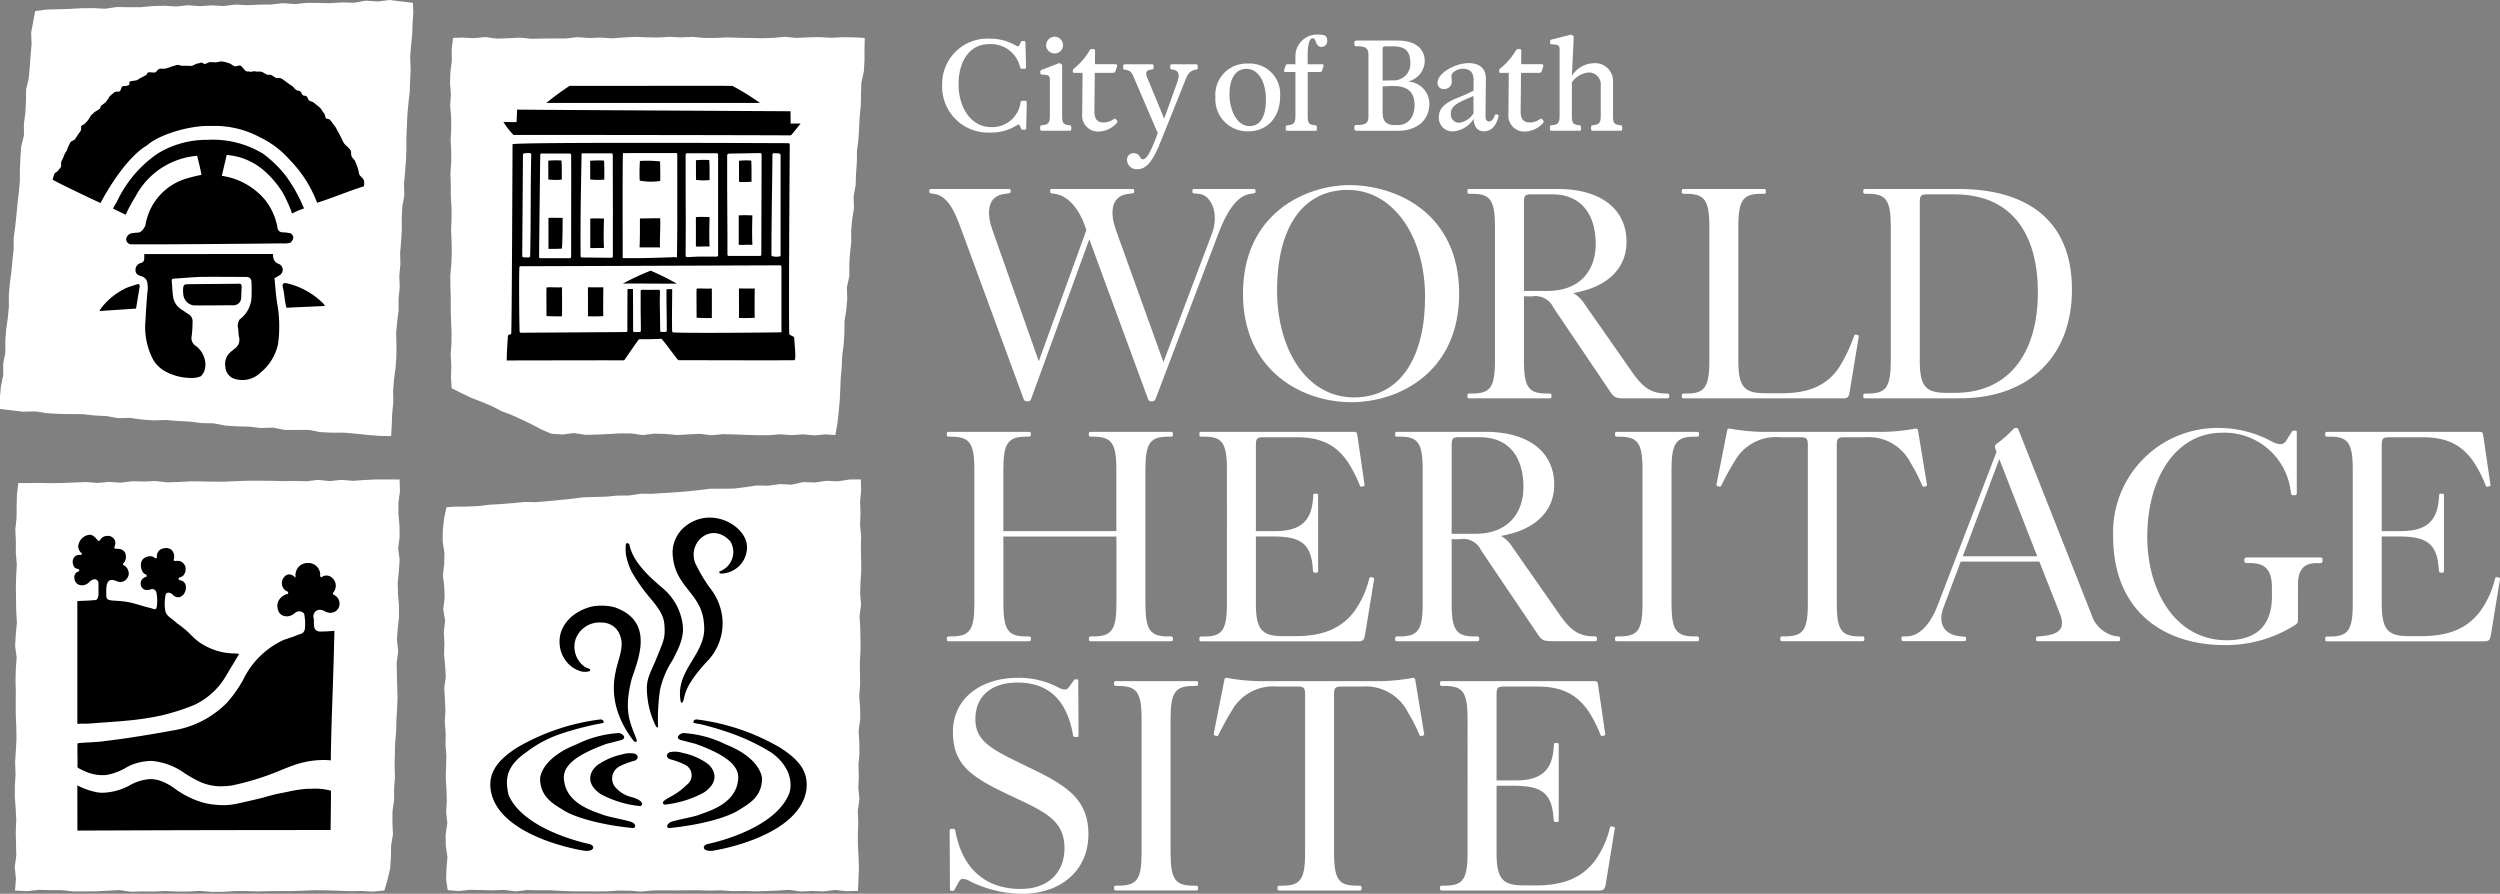 <svg xmlns="http://www.w3.org/2000/svg" xmlns:xlink="http://www.w3.org/1999/xlink" width="276.918" height="99" viewBox="0 0 276.918 99">
    <rect x="0" y="0" width="276.918" height="99" fill="#808080" stroke="none"/>
    <defs>
        <clipPath id="clip-path">
            <rect id="Rectangle_224" data-name="Rectangle 224" width="276.918" height="99" fill="none"/>
        </clipPath>
    </defs>
    <g id="Group_866" data-name="Group 866" transform="translate(0 -0.001)">
        <path id="Path_375" data-name="Path 375" d="M85.854,44.172l-1.279.2-1.3-.052L82,44.509l-1.3-.047-1.272.283-1.3-.065-1.281.18-1.3-.026-1.278.191L73,45.182l-1.291.012H70.413l-1.282.16-1.283.137-1.285.1-1.288.082-1.287.084-1.293-.01-1.279.2-1.291.011-1.284.119-1.291.032-1.289.046-1.281.166-1.284.126-1.283.124-1.285.113-1.294-.022-1.284.129-1.285.1-1.287.076-1.282.149-1.289.057-1.291.012-.925.061-.266,1.325-.133,1.251-.01,1.248.195,1.246-.028,1.247-.143,1.248.152,1.247L41,57.3l-.159,1.249L41.05,59.8l-.141,1.248.064,1.246-.043,1.248.121,1.246.072,1.247-.17,1.248.072,1.246.06,1.248-.073,1.248.1,1.246-.023,1.247.1,1.247-.034,1.248-.037,1.247.085,1.246.034,1.246L41.162,81l.132,1.246-.186,1.248.014,1.248.19,1.245L41.2,87.233,41.16,88.48l.174,1.177,1.194.1,1.265-.133,1.264.023,1.265.036,1.264-.055,1.264.17,1.264-.15,1.265.028h1.264l1.264.064,1.264.05,1.264,0L57.7,89.8l1.264-.008,1.264-.084,1.264.011,1.264.1,1.265-.124,1.264-.016,1.264.012,1.264-.012,1.264-.006,1.264.034,1.264-.026,1.264.091,1.264-.024,1.264.044,1.264-.034,1.264-.058,1.264-.072,1.264.18,1.264-.055,1.264.046,1.263-.158,1.264.133,1.279-.032.05-1.282.05-1.267-.043-1.269-.071-1.267,0-1.267.04-1.267-.054-1.269.186-1.266-.125-1.266.058-1.267-.043-1.267.111-1.265-.018-1.267-.075-1.269.184-1.265-.018-1.267-.1-1.269.1-1.266L87,65.651l-.012-1.266.073-1.269-.008-1.266-.02-1.267-.081-1.266.168-1.266-.1-1.267.046-1.266.078-1.267-.017-1.266L87.1,51.716l.03-1.267-.121-1.267.052-1.266-.047-1.267.117-1.266L87.1,44.164Z" transform="translate(8.255 8.94)" fill="#fff"/>
        <path id="Path_376" data-name="Path 376" d="M40.1,44.23l-1.285.093-1.287-.109-1.285.137-1.288-.136-1.284.156-1.287-.038-1.287.019-1.287-.032-1.285-.008H27.243l-1.285.042-1.287.059-1.285.006L22.1,44.391l-1.287-.014-1.285.072-1.285.042-1.287-.144-1.285.051-1.287-.031L13.1,44.53l-1.288-.088-1.283.114-1.287-.1-1.285.052-1.285.052-1.285.023L4.1,44.557l-1.285.014-1.056-.008L1.6,45.849l-.03,1.293L1.56,48.433l-.139,1.289.065,1.289L1.478,52.3l.111,1.289L1.517,54.88l-.034,1.289.023,1.291.018,1.289L1.6,60.038l-.125,1.289L1.4,62.616l.171,1.29L1.475,65.2l-.028,1.288.032,1.29-.014,1.289.014,1.289.053,1.29.022,1.289-.075,1.29L1.4,75.511,1.45,76.8l-.075,1.289-.008,1.289.1,1.289.061,1.29-.058,1.29L1.5,84.536l.032,1.289-.174,1.288.133,1.29-.1,1.306,1.326.065L4,89.628l1.277.03,1.277,0,1.277.144H9.1l1.277-.011,1.278-.07,1.277-.069,1.277.183,1.277-.034,1.277.012,1.278-.054,1.276.053,1.278,0,1.277-.069,1.277.108,1.277,0,1.277-.088,1.277,0,1.277.04,1.277-.03,1.276-.013H32.09l1.277-.043,1.277-.051,1.276.019,1.277.04,1.277.049,1.277-.018,1.278.066,1.276-.123.349-1.188.289-1.241.085-1.266.019-1.27.206-1.258-.058-1.272.007-1.267.177-1.261V78.413l.095-1.265-.043-1.27.032-1.266.03-1.267.112-1.266.034-1.266.071-1.266.051-1.269-.041-1.269-.034-1.269-.022-1.267.17-1.265-.141-1.269.085-1.266.147-1.266-.006-1.267-.113-1.27L43.777,55.6l.13-1.266.084-1.266L43.83,51.8l.162-1.266-.017-1.267L43.858,48V46.734l.172-1.266-.041-1.3-1.314,0-1.285,0Z" transform="translate(0.274 8.939)" fill="#fff"/>
        <path id="Path_377" data-name="Path 377" d="M41.792,3.511l1.041-.03,1.275.061,1.273-.121,1.275.173,1.275-.042,1.275-.07,1.275.129,1.275-.025,1.275-.014,1.273,0,1.275-.143,1.276.1,1.273-.052L59.4,3.56l1.275-.095L61.949,3.4l1.275.047L64.5,3.47l1.275-.076,1.275.061L68.322,3.4l1.275.12,1.276,0,1.273-.061L73.42,3.5l1.275.02,1.275.028,1.276-.035,1.275-.121,1.275.126,1.275-.065,1.275-.028,1.275.075,1.276-.06,1.275.011,1.219.07-.024,1.2,0,1.264-.076,1.259L87.017,8.49l-.038,1.263-.022,1.263-.13,1.255-.061,1.26-.077,1.259-.158,1.253-.013,1.264-.091,1.258-.043,1.261-.227,1.249.047,1.267-.2,1.251-.119,1.257.017,1.266-.143,1.254-.078,1.259.006,1.265-.269,1.246.035,1.267-.107,1.257-.2,1.251-.006,1.265-.079,1.259L84.9,38.69l-.055,1.26-.113,1.258-.049,1.261-.064,1.26-.115,1.257-.142,1.255-.224,1.272-1.049-.084-1.269.112-1.267-.115-1.269.089-1.267-.094-1.269.1-1.269,0-1.267-.04-1.269-.047-1.267-.028-1.27.124-1.267-.168-1.267.07-1.269.072-1.267-.123L64.07,47.35l-1.269.156-1.267-.184-1.269,0L59,47.392l-1.269.059-1.269.031-1.267-.2-1.27.159-1.266-.083-1.115-.482-1.076-.572-1.1-.524-1.106-.506-1.14-.434-1.079-.566-1.129-.459-1.134-.444-1.1-.529-1.049-.529-.07-1.211.036-1.252L41.53,38.6l.085-1.253.011-1.253-.057-1.253-.031-1.252,0-1.253-.034-1.253-.018-1.253.114-1.253.053-1.253-.023-1.252-.059-1.253.054-1.253V22.314l-.081-1.253,0-1.253L41.5,18.555l.089-1.253V16.049L41.524,14.8l.064-1.253-.008-1.252-.108-1.253.081-1.254-.095-1.252.038-1.254.161-1.253-.019-1.253Z" transform="translate(8.392 0.686)" fill="#fff"/>
        <path id="Path_378" data-name="Path 378" d="M41.851.168,40.534.075,39.225.307,37.908.268,36.6.355,35.281.329,33.965.315,32.655.456,31.337.35,30.026.5,28.711.515,27.4.576,26.081.507,24.771.669,23.454.594,22.142.683l-1.318-.1L19.512.724,18.2.636,16.881.673,15.57.8,14.255.8,12.94.778,11.63.969,10.314.9,9,.914,7.687.988l-1.313.04-1.314.041L3.9,1.228,3.686,2.36,3.449,3.616,3.5,4.893,3.387,6.158,3.3,7.423,3.179,8.685,2.887,9.934,2.88,11.207l-.072,1.266-.161,1.26L2.653,15l-.31,1.249L2.262,17.52,2.2,18.788l0,1.271-.117,1.265-.147,1.261-.119,1.261-.135,1.263-.167,1.259,0,1.272L1.371,28.9l-.114,1.263-.172,1.259L.976,32.688l.011,1.273L.865,35.224.686,36.481l-.1,1.265L.6,39.019.353,40.271l.011,1.273L.1,42.8,0,43.939V45.3l1.263.152,1.312.152L3.9,45.57l1.308.2,1.318.077,1.32.018,1.321.012,1.312.147,1.318.064,1.3.231,1.325-.031,1.308.189,1.317.088,1.325-.043,1.315.107,1.318.07,1.311.164,1.32.026,1.3.249,1.317.091,1.32.025,1.309.156,1.327-.044,1.3.253,1.324.007,1.321-.014,1.3.251,1.318.066H38.11l1.314.111,1.312.142,1.314.1,1.276.025.066-1.225.049-1.275.126-1.267-.024-1.276.108-1.27.167-1.266.085-1.27.01-1.275L43.879,36.9l.114-1.269.159-1.267,0-1.273.123-1.269-.044-1.277.119-1.27L44.323,28l.107-1.27.079-1.27L44.5,24.189l.058-1.271.228-1.264-.034-1.277.112-1.269.1-1.27.048-1.271V15.292l.055-1.272.054-1.271.114-1.267.143-1.269.053-1.272.055-1.271-.055-1.277.094-1.27.131-1.269L45.7,2.584l.081-1.271-.043-1L44.483.167,43.163,0Z" transform="translate(0 0)" fill="#fff"/>
        <g id="Group_865" data-name="Group 865" transform="translate(0 0.001)">
            <g id="Group_864" data-name="Group 864" clip-path="url(#clip-path)">
                <path id="Path_379" data-name="Path 379" d="M67.151,53.644a2.275,2.275,0,0,0,1.2-3.333c-2.022-2.244-4.793.059-3.881,2.419a17.868,17.868,0,0,0,1.611,2.725,6.36,6.36,0,0,1,1.4,3.458,6.053,6.053,0,0,1-1.731,4.732c-2.344,2.532-2.406,3.6-2.564,4.193-.1.37-.237.458-.326.221C62.18,64.5,65.8,62.8,65.44,59.511c-.195-3.614-3.483-4.1-3.481-8.133a3.8,3.8,0,0,1,1.265-2.613c2.857-2.454,6.794-.277,6.972,2.02a2.908,2.908,0,0,1-1.866,2.9,2.8,2.8,0,0,1-1.023.2c-.132-.046-.2-.022-.155-.244" transform="translate(12.542 9.651)"/>
                <path id="Path_380" data-name="Path 380" d="M51.546,59.912c-.065-2.134,1.706-3.572,3.587-4.022a5.953,5.953,0,0,1,2.47.072c4.705,1.6,2.473,6.14,1.9,8.079-.9,3.611-.046,4.867.565,6.556.03.084.071.194-.036.284a.321.321,0,0,1-.275-.107,10.567,10.567,0,0,1-1.831-3.427,8.211,8.211,0,0,1-.15-4.3c.215-1.154.943-2.666.518-3.8a2.114,2.114,0,0,0-2.067-1.578,2.81,2.81,0,0,0-2.935,1.946A2.729,2.729,0,0,0,54.383,62.6c.26.152.689.164.51.44a1.72,1.72,0,0,1-1.222-.053,3.156,3.156,0,0,1-1.3-.921,3.426,3.426,0,0,1-.821-2.151" transform="translate(10.434 11.292)"/>
                <path id="Path_381" data-name="Path 381" d="M73.466,69.392c2.469,1.564,3.1,2.891,2.934,4.622-.682,4.978-9.189,6.649-10.528,6.823-.421,0-.777-.066-.836-.347-.013-.063-.029-.274.393-.408,1.325-.281,7.355-1.8,8.969-5.4.447-.861.519-3.091-1.982-4.8a23.713,23.713,0,0,0-4.432-2.1,33.731,33.731,0,0,0-3.378-.993,5.466,5.466,0,0,1-.725-.147s-.082-.382.392-.364a24.233,24.233,0,0,1,9.192,3.111" transform="translate(12.93 13.416)"/>
                <path id="Path_382" data-name="Path 382" d="M57.764,50.036c.136,0,.279.075.286.155.412,2.084,2.519,3.835,3.889,5a6.347,6.347,0,0,1,2.008,3.814c.2,1.34-.341,2.517-1.111,3.985a9.9,9.9,0,0,0-1.4,3.334,23.142,23.142,0,0,0-.212,4.088c-.1.089-.178,0-.263-.148a9.7,9.7,0,0,1-.973-4.011c-.023-1.07.226-1.529.91-3.085.962-2.37,1.156-2.578,1.022-4.177-.1-1.232-1.058-2.243-1.83-3.189a18.947,18.947,0,0,1-1.742-2.517,6.9,6.9,0,0,1-.659-1.873,4.534,4.534,0,0,1-.018-1.307l.1-.07" transform="translate(11.665 10.128)"/>
                <path id="Path_383" data-name="Path 383" d="M71.965,72.561c0,2.133-1.646,2.9-2.5,3.461-1.41.923-4.51,1.7-7.578,2.009-.085.016-.34.049-.429-.093,0-.31.2-.533.756-.666,1.3-.333,2.173-.458,2.867-.718,1.051-.394,3.867-1.193,4.214-3.669.275-1.436-.747-2.746-4.717-4.171-.969-.24-1.58-.406-1.638-.426-.644-.219-.057-.756.337-.758a12.28,12.28,0,0,1,4.646,1.245c4.017,1.58,4.045,3.784,4.046,3.785" transform="translate(12.439 13.669)"/>
                <path id="Path_384" data-name="Path 384" d="M49.755,72.561c0,2.133,1.646,2.9,2.5,3.461,1.41.923,4.51,1.7,7.578,2.009.085.016.34.049.429-.093.1-.34-.2-.533-.756-.666-1.3-.333-2.173-.458-2.867-.718-1.051-.394-3.867-1.193-4.214-3.669-.275-1.436.747-2.746,4.717-4.171.7-.159,1.58-.406,1.638-.426.644-.219.057-.756-.337-.758A12.28,12.28,0,0,0,53.8,68.776c-4.017,1.58-4.045,3.784-4.046,3.785" transform="translate(10.071 13.669)"/>
                <path id="Path_385" data-name="Path 385" d="M48.138,69.392C45.669,70.956,45,72.4,45.2,74.014c.682,4.978,9.189,6.649,10.528,6.823.421,0,.777-.066.836-.347.013-.063.029-.274-.393-.408-1.325-.281-7.355-1.8-8.969-5.4-.337-1.484-.519-3.091,1.982-4.8a13.152,13.152,0,0,1,4.051-2.1c1.82-.6,3.714-.982,3.759-.993a5.508,5.508,0,0,0,.725-.147s.082-.382-.392-.364a24.239,24.239,0,0,0-9.192,3.111" transform="translate(9.143 13.416)"/>
                <path id="Path_386" data-name="Path 386" d="M59.946,75.245c.439-.267.007-.694-.865-.964a3.513,3.513,0,0,1-1.842-1.028,1.511,1.511,0,0,1,.368-2.4,8.263,8.263,0,0,1,1.593-.61c.361-.059.687-.535.121-.8a2.723,2.723,0,0,0-1.4.076,7.4,7.4,0,0,0-2.414.967c-1.181.666-1.839,2.214.067,3.455a11.564,11.564,0,0,0,4.376,1.307" transform="translate(11.005 14.043)"/>
                <path id="Path_387" data-name="Path 387" d="M61.232,75.112c-.44-.265.055-.535.86-.969a7.76,7.76,0,0,0,1.63-1.236,1.3,1.3,0,0,0-.178-2.2,8.191,8.191,0,0,0-1.6-.6c-.362-.058-.69-.531-.127-.8a2.728,2.728,0,0,1,1.4.067,7.377,7.377,0,0,1,2.42.951c1.186.659,1.853,2.2-.046,3.455a11.559,11.559,0,0,1-4.367,1.335" transform="translate(12.361 14.015)"/>
                <path id="Path_388" data-name="Path 388" d="M59.613,37.249c-3.8-.01-11.684.017-12.933.013,0,0,0-.981.12-2.471.013-.166-.072-.409.373-.433.075,0,.148-20.909.152-21.041,0-.251,28.229-.131,30.553-.12a.152.152,0,0,1,.152.153c-.012,2.042-.139,19.829-.048,21.006.007.1.523.248.531.358.041.582.251,2.511.035,2.519-.943.035-11.068,0-12.8,0a.144.144,0,0,1-.111-.049c-.279-.308-1.468-1.967-1.772-2.275a.146.146,0,0,0-.117-.044c-.833.046-1.79.053-2.335.046a.149.149,0,0,0-.118.053c-.263.316-1.318,1.877-1.554,2.218a.151.151,0,0,1-.124.065m17.342-10.52c-2.246.006-26.642.1-28.731.1a.151.151,0,0,0-.148.147c-.053,1.32-.017,6.113.028,7.075a.151.151,0,0,0,.149.144c1.3-.006,9.82-.065,11.639-.075a.149.149,0,0,0,.148-.152c0-1.3,0-3.754.014-4.469,0-.076,0-.076.006-.15,0,0,.487,0,.6,0,.008,1,.014,3.865.014,4.62a.15.15,0,0,0,.148.152l.562,0a.151.151,0,0,0,.149-.153c0-.928-.023-1.947-.023-2.434,0-.99,0-1.727,0-1.944a.151.151,0,0,1,.154-.152c.807.02,1.326,0,1.835,0a.15.15,0,0,1,.15.154c0,.095,0,.492-.011.709-.025.884.024,1.6.035,3.655a.15.15,0,0,0,.155.153,2,2,0,0,1,.321,0,.149.149,0,0,0,.057,0l.076-.013a.152.152,0,0,0,.125-.15c0-1.409-.047-3.183-.031-4.563a1.286,1.286,0,0,1,.177-.016h.464a.678.678,0,0,0-.014.149c.007.658-.046,2.883-.007,4.5a.14.14,0,0,0,.119.144c1.593.1,10.7.018,11.992-.014.082,0,0,0,0-.083V26.882a.15.15,0,0,0-.149-.153m-17.435-.8c0,.084-.085,0,0,0,.9,0,1.509.007,2.377-.007,1.14-.02,2.28-.063,3.42-.1h.025c.328.043.186.042.186.042.011-.54.052-3.688.036-5.305.006-.75,0-4.813,0-6.122a.152.152,0,0,0-.171-.152.816.816,0,0,1-.12.008c-1.9,0-5.044,0-5.715.006-.081.078-.031,10.228-.042,11.625m15.357-.382c0-1.64.035-9.762.03-11.09a.153.153,0,0,0-.153-.152c-.34,0-.3,0-.553,0-.921.023-1.842.037-2.763.048-.194,0-.346.006-.345.268.006,1.071,0,2.143,0,3.213.007,1.8.022,3.6.03,5.406,0,.766,0,1.531,0,2.3a.153.153,0,0,0,.153.153h3.449a.152.152,0,0,0,.153-.15m-20.018.168a.154.154,0,0,0,.154.153c1.136,0,1.98.03,3.051.028h.219a.149.149,0,0,0,.152-.152c-.007-1.531,0-3.369,0-4.878,0-1.493-.008-2.987-.011-4.48,0-.628,0-1.254,0-1.9a.155.155,0,0,0-.154-.154c-1.183,0-2,0-3.182,0-.084,0-.121.011-.123.095-.066,3.991-.139,6.675-.107,11.286m15.233-.111V14.465a.154.154,0,0,0-.154-.153c-1.085,0-2.131,0-3.176,0h-.117a.152.152,0,0,0-.153.152c0,2.238,0,4.633.013,6.737.01,1.406-.008,2.46-.014,4.462a.156.156,0,0,0,.152.155,1.062,1.062,0,0,0,.165,0c.34-.029.9-.054,1.24-.058.624,0,1.249,0,1.89,0a.153.153,0,0,0,.154-.153m-19.7-11.122c-.029,1.261-.119,10.025-.132,11.3a.15.15,0,0,0,.152.153c.916,0,2.677,0,3.247,0a.152.152,0,0,0,.153-.153c-.007-1.354.022-10.031,0-11.292a.151.151,0,0,0-.152-.15H50.545a.152.152,0,0,0-.153.148m-1.21-.2a2.55,2.55,0,0,0-.645.054.382.382,0,0,0-.058.168c-.01,1.242-.073,9.913-.082,11.181,0,.084.088.152.2.153.155,0,.307,0,.467.01a.186.186,0,0,0,.21-.149c.094-3.74.029-7.52.123-11.262,0-.089-.1-.16-.213-.155m27.565.025c-.707,0-.225,0-.41-.018a.192.192,0,0,0-.225.152c0,1.105-.113,7.549-.113,11.136,0,.077.081.143.189.152a1.756,1.756,0,0,0,.825-.029V14.5c0-.084-.148-.186-.266-.186" transform="translate(9.449 2.663)"/>
                <path id="Path_389" data-name="Path 389" d="M46.372,11.467c.707,0,1.01.034,1.459.006.019-.358.059-1.376.059-1.376.895.026,27.861.165,30.3.185a3.871,3.871,0,0,0-.006.608c.007.238,0,.476,0,.748h1.111c-.833,1.04-1.042,1.327-1.143,1.317-.286-.029-29.79-.065-30.656-.047a8.64,8.64,0,0,1-1.121-1.442" transform="translate(9.387 2.043)"/>
                <path id="Path_390" data-name="Path 390" d="M73.983,9.8H50.334A29.252,29.252,0,0,1,52.9,7.911c5.4,0,16.013-.01,18.029,0A26.355,26.355,0,0,1,73.983,9.8" transform="translate(10.189 1.6)"/>
                <path id="Path_391" data-name="Path 391" d="M55.863,26.461c0,.215-.028,2.457,0,3.2a16.654,16.654,0,0,1-1.7.016c.012-.683-.008-2.531,0-3.214,0,0,1.336.022,1.7,0" transform="translate(10.964 5.356)"/>
                <path id="Path_392" data-name="Path 392" d="M50.35,26.478c.511-.048,1.162.038,1.713-.013.018.4,0,3.215,0,3.215-.316.032-1.717-.025-1.717-.025,0-1.2-.031-2.919,0-3.177" transform="translate(10.189 5.356)"/>
                <path id="Path_393" data-name="Path 393" d="M63.354,26.372c-.126.026-5.556-.04-5.984,0a28.767,28.767,0,0,1,3.089-1.438,29.37,29.37,0,0,1,2.9,1.439" transform="translate(11.613 5.046)"/>
                <path id="Path_394" data-name="Path 394" d="M58.955,20.13c.966-.024,2.243-.024,2.243-.024.061.572-.076,2.787-.011,3.226h-2.27c.052-.875.038-2.311.038-3.2" transform="translate(11.926 4.069)"/>
                <path id="Path_395" data-name="Path 395" d="M61.2,17.043a6.619,6.619,0,0,1-2.268-.037,18.908,18.908,0,0,1,.026-2.173,12.276,12.276,0,0,1,2.241.054c-.019.176.035,1.639,0,2.156" transform="translate(11.926 2.999)"/>
                <path id="Path_396" data-name="Path 396" d="M69.465,17.144c-.452.014-1.383.084-1.383-.02,0-.623-.012-2.3,0-2.305a7.75,7.75,0,0,1,1.344-.022c.053.285.037,2.243.036,2.347" transform="translate(13.78 2.99)"/>
                <path id="Path_397" data-name="Path 397" d="M54.377,20.138c.476-.044,1.513,0,1.513,0-.069,2.149,0,3.265,0,3.265-.432-.043-1.092.035-1.513,0Z" transform="translate(11.007 4.071)"/>
                <path id="Path_398" data-name="Path 398" d="M50.524,23.5V20.075c.422-.035,1.139.011,1.572,0,0,0,0,3.4-.108,3.408-.433.035-.978.023-1.463.023" transform="translate(10.227 4.06)"/>
                <path id="Path_399" data-name="Path 399" d="M64.106,20c.477-.044,1.514,0,1.514,0-.07,2.149,0,3.266,0,3.266-.432-.044-1.093.034-1.514-.006Z" transform="translate(12.976 4.043)"/>
                <path id="Path_400" data-name="Path 400" d="M68.051,19.845c.476-.044,1.513,0,1.513,0-.069,2.149,0,3.266,0,3.266-.432-.044-1.092.034-1.513-.006Z" transform="translate(13.775 4.012)"/>
                <path id="Path_401" data-name="Path 401" d="M65.616,16.962a5.9,5.9,0,0,1-1.5-.019c0-.588-.013-2.174,0-2.176a9.748,9.748,0,0,1,1.462-.02c.058.269.042,2.117.04,2.216" transform="translate(12.977 2.98)"/>
                <path id="Path_402" data-name="Path 402" d="M55.933,16.9a6.776,6.776,0,0,1-1.56-.018c0-.558-.014-2.062,0-2.065a11.013,11.013,0,0,1,1.517-.019c.06.255.042,2.008.041,2.1" transform="translate(11.005 2.99)"/>
                <path id="Path_403" data-name="Path 403" d="M52,16.906a6.1,6.1,0,0,1-1.487-.018c0-.563-.013-2.078,0-2.081a10.008,10.008,0,0,1,1.447-.019c.058.257.042,2.025.04,2.119" transform="translate(10.224 2.989)"/>
                <path id="Path_404" data-name="Path 404" d="M69.819,26.573c0,.219-.028,2.5,0,3.25a17.2,17.2,0,0,1-1.744.016c.012-.694-.008-2.572,0-3.266,0,0,1.372.023,1.744,0" transform="translate(13.779 5.378)"/>
                <path id="Path_405" data-name="Path 405" d="M64.178,26.59c.5-.049,1.14.04,1.682-.013.018.409,0,3.267,0,3.267-.31.034-1.686-.025-1.686-.025,0-1.217-.031-2.968,0-3.228" transform="translate(12.988 5.379)"/>
                <path id="Path_406" data-name="Path 406" d="M39.33,19.489c-1.909.606-3.322,1.235-5.186,1.826A13.623,13.623,0,0,0,31.1,16.549a10.225,10.225,0,0,0-3.247-2.466,10.551,10.551,0,0,0-5.424-1.273c-2.319-.106-5.794.945-7.109,2.137-2.672,1.561-5.086,6.244-5.17,6.4-1.449-.676-5.333-2.523-5.309-2.615.07-.176.138-.452.206-.617.057-.139.385-.269.44-.4.061-.148.2-.2.261-.341.111-.26-.026-.412.076-.642.055-.124.156-.334.209-.45s.117-.3.171-.418.153-.21.206-.319.075-.255.133-.37c.049-.094.071-.154.119-.243.063-.119.106-.218.167-.328s.441-.225.509-.339c.081-.137.114-.182.2-.311.132-.213.289-.423.428-.629.07-.111,0-.408.075-.518s.341-.177.426-.3c.106-.152.168-.162.279-.31s.277-.449.387-.588c.176-.224.077-.041.265-.254.12-.136.551-.331.675-.462.1-.111.047-.2.155-.313.085-.087.379-.3.467-.381s.184-.266.279-.351c.077-.07.089-.219.167-.286a5.852,5.852,0,0,1,.572-.5c.137-.1.447-.03.554-.083s.2-.393.2-.393c.087-.327.528-.119.8-.3.2-.135-.047-.271.156-.394.148-.091.643-.088.794-.173s.3-.195.442-.268.373-.194.507-.257c.214-.1.051-.221.279-.311.159-.063.583.048.752-.008.2-.07.265-.331.485-.392.172-.047.577.018.752-.049.207-.081.345-.1.5-.166s.093-.065.251-.09c.185-.029.263-.1.461-.124.285-.036.366.114.678.088.21-.018.679.022.9.008.2-.013.493-.253.7-.261.179-.008.226-.094.412-.1.129,0,.226.153.368.147.167-.006.438-.206.584-.2.262.011.314.006.569.025.189.014.515-.115.7-.1.158.016.256.046.411.065.136.017.273.108.406.127.185.026.458.3.637.334.314.054.338-.124.637-.057.159.035.5.583.652.622.2.049.222-.008.411.044s.38-.1.576-.036c.166.053.537-.008.7.048.271.094.32.191.574.292s.3-.03.533.087c.246.125.347.226.491.292.216.1.331-.12.759.171.137.093.111.078.368.271.153.114.441.325.6.421.271.161.253.29.517.473.161.112.295.052.451.168s.12.284.284.414c.147.117.271.01.41.126.1.085.186.37.284.455.147.127.4.127.531.251s.524.418.653.54c.173.164.343.517.488.663.1.1.119.477.213.562,0,0,.344.032.438.142.132.143.382.516.529.7.17.22.182.344.364.619.142.216.461.951.606,1.2.161.274.612.562.773.869.12.231,0,.412.117.659.136.286.278.273.406.578.106.251.183.48.281.743.087.23.078.421.159.659.069.2.47.474.516.685a1.786,1.786,0,0,1,0,.64" transform="translate(0.981 1.145)"/>
                <path id="Path_407" data-name="Path 407" d="M11.812,21.172c-.473-.2-.908-.449-1.4-.658.1-.248.335-.594.452-.821a13.2,13.2,0,0,1,4.522-5.307,10.413,10.413,0,0,1,5.512-1.5,10.691,10.691,0,0,1,6.156,1.551,13.132,13.132,0,0,1,2.424,2.342,16.726,16.726,0,0,1,1.89,3.247,3.047,3.047,0,0,0,.206.452,10.78,10.78,0,0,0-1.355.576,1.952,1.952,0,0,0-.1-.372,18.81,18.81,0,0,0-.843-1.834,10.659,10.659,0,0,0-2.3-2.691A7.114,7.114,0,0,0,23,14.562c-.176.777-.347,1.483-.534,2.31a7.718,7.718,0,0,1,4.744,2.614,6.842,6.842,0,0,1,1.416,3.121.56.56,0,0,0,.476.518,4.45,4.45,0,0,1,.748.071.547.547,0,0,1,.535.536.844.844,0,0,1-.344.547,2.658,2.658,0,0,1-.939.075c-2.84.04-15.38.144-16.735.1a.579.579,0,0,1-.5-.547.768.768,0,0,1,.6-.671,5.91,5.91,0,0,1,.755-.078c.311-.019.731-.551.789-.873a6.453,6.453,0,0,1,4.816-5.19,13.638,13.638,0,0,1,1.371-.325c-.016-.346-.47-2.114-.47-2.114a8.476,8.476,0,0,0-6.8,4.456,19.9,19.9,0,0,0-1.11,2.055" transform="translate(2.108 2.604)"/>
                <path id="Path_408" data-name="Path 408" d="M27.7,23.4c.007.055.018.123.023.19a.929.929,0,0,0,.629.907.7.7,0,0,1,.072,1.265,5.331,5.331,0,0,1-.543.309c.093.907.139,1.847.293,2.769a14.549,14.549,0,0,1,.1,4.532,5.648,5.648,0,0,1-1.913,3.143,2.9,2.9,0,0,1-2.8.744,1.489,1.489,0,0,1-1.129-1.391,1.719,1.719,0,0,1,.6-1.624c.147-.138.314-.255.469-.384a1.183,1.183,0,0,0,.452-1.251c-.07-.322-.052-.664-.113-.988a1.326,1.326,0,0,1,.164-.958,3.268,3.268,0,0,0,1.32-2.3,18.6,18.6,0,0,0,0-1.92c-.018-.364-.265-.505-.629-.505-1.58,0-2.873-.017-4.74-.007-1.067.02-2.131.133-3.2.195-.226.012-.277.109-.257.316.057.572.07,1.15.153,1.718A2.027,2.027,0,0,0,17.7,29.626c.2.123.382.286.592.394a.921.921,0,0,1,.513.9,13.809,13.809,0,0,1-.1,1.593,1,1,0,0,0,.45,1.063c1.075.762,1.486,2.475.564,3.367a2.514,2.514,0,0,1-.778.18,6.035,6.035,0,0,1-3.1-.691,3.449,3.449,0,0,1-1.445-1.412,7.789,7.789,0,0,1-.8-4.354c.036-.985.213-3.251.251-3.4-.026-.839-.072-1.186-.779-1.425-.281-.095-.564-.218-.578-.589a.775.775,0,0,1,.523-.838c.436-.1.449-.374.441-.7,0-.082,0-.164,0-.309Z" transform="translate(2.526 4.736)"/>
                <path id="Path_409" data-name="Path 409" d="M23.021,26.134c.239-.017.344.085.332.326-.022.418-.03.838-.053,1.257a.841.841,0,0,1-.785.806c-1.075,0-4.085.038-4.513.011a1.353,1.353,0,0,1-1.1-1.112,3.784,3.784,0,0,1-.028-.791c.016-.216.079-.422.374-.433.675-.025,5.465-.041,5.776-.063" transform="translate(3.413 5.289)"/>
                <path id="Path_410" data-name="Path 410" d="M30.716,28.61c-1.383.077-2.921.127-4.255.2-.216-.779-.21-1.5-.4-2.258-.1-.39.061-.534.465-.449a8.427,8.427,0,0,1,4.064,2.288,1.221,1.221,0,0,1,.123.216" transform="translate(5.27 5.279)"/>
                <path id="Path_411" data-name="Path 411" d="M9.162,29.157a3.034,3.034,0,0,1,.208-.351,7.68,7.68,0,0,1,2.721-2.186c.4-.171.825-.292,1.242-.429.24-.079.309.075.28.263-.123.784-.259,1.566-.4,2.428l-4.049.275" transform="translate(1.855 5.297)"/>
                <path id="Path_412" data-name="Path 412" d="M23.02,76.6a5.671,5.671,0,0,1-2.434-.556,16.068,16.068,0,0,1-1.546-.871,7.337,7.337,0,0,0-3.7-1.389,6.465,6.465,0,0,0-1.733.271,5.623,5.623,0,0,0-1.187.534,6.32,6.32,0,0,1-2.117.761,4.729,4.729,0,0,1-2.4-.446l-.13-.055c-.56-.246-.632-.363-.637-.379.014-.4.01-1.026,0-1.439,0-.469-.013-.695.014-1.2.388-.047.878-.078,1.367-.1.513-.03,1.041-.058,1.4-.108s.7-.091,1.056-.137c.676-.089,1.378-.179,2.06-.286,1.428-.222,3.045-.479,4.6-.776a10.752,10.752,0,0,0,6.1-3.12A14.031,14.031,0,0,0,25.5,64.779a9.3,9.3,0,0,1,4.459-4.384c.325-.119.513-.174.685-.242a4.428,4.428,0,0,0,.652-.227,4.921,4.921,0,0,1,.5-.184.843.843,0,0,0,.28-.123.718.718,0,0,0,.256-.5,5.587,5.587,0,0,0-.084-1.635.679.679,0,0,0-.524-.269.811.811,0,0,0-.513.2,1.387,1.387,0,0,1-.878.36,1.34,1.34,0,0,1-.457-.093.912.912,0,0,1-.474-.493,1.4,1.4,0,0,1-.054-1,1.521,1.521,0,0,1,1.122-.916l0-.224a.936.936,0,0,1-.648-.657,1.021,1.021,0,0,1,.222-.98.748.748,0,0,1,.543-.291.863.863,0,0,1,.521.216l.173.162.006-.244a1.339,1.339,0,0,1,1.42-1.392,1.482,1.482,0,0,1,.26.023,1.282,1.282,0,0,1,.967.808.968.968,0,0,1,.07.623l.158.143a.8.8,0,0,1,.551-.209.933.933,0,0,1,.7.321,1.14,1.14,0,0,1,.095,1.514c-.058.091-.095.144-.072.212a.121.121,0,0,0,.066.079,1.053,1.053,0,0,1,.649.8,1,1,0,0,1-1.02,1.2,1.246,1.246,0,0,1-.519-.123,1.253,1.253,0,0,0-.634-.207.666.666,0,0,0-.586.325.687.687,0,0,0-.107.543c.093.364-.025.948.154,1.24.25.411.7.287,1.128.287.159,0,.319-.013.493-.024s.347-.031.54-.035c-.065,2.944-.15,5.522-.231,7.8-.084,2.481-.159,4.758-.165,6.544a8,8,0,0,0-.83-.044,10.291,10.291,0,0,0-3.049.5c-.345.111-.838.3-1.412.531a30.384,30.384,0,0,1-5.691,1.8,11.5,11.5,0,0,1-1.21.085" transform="translate(1.442 10.498)"/>
                <path id="Path_413" data-name="Path 413" d="M7.211,56.607c.379-.019.62-.028.966-.042.381-.013.651-.044,1.041-.07.325-.023.339-.641.339-.641l0-1.24a.436.436,0,0,0-.415-.427,1.055,1.055,0,0,0-.653.355,1.056,1.056,0,0,1-1.15.239.828.828,0,0,1-.455-.713.657.657,0,0,1,.269-.652.7.7,0,0,1,.125-.061c.072-.037.154-.075.149-.174s-.126-.125-.259-.158a.5.5,0,0,1-.332-.242,1.037,1.037,0,0,1-.125-.689.726.726,0,0,1,.833-.593c.044,0,.137,0,.162-.088a.141.141,0,0,0-.051-.147.905.905,0,0,1-.277-1.047,1.4,1.4,0,0,1,1.184-.954.751.751,0,0,1,.467.16,2.6,2.6,0,0,1,.346.346c.1.113.15.17.227.17a.13.13,0,0,0,.12-.084.927.927,0,0,1,.758-.464.842.842,0,0,1,.92.583.907.907,0,0,1-.07.6c-.03.077-.058.125.085.239l.184,0c.85,0,.982.527.993.845.014.4-.178.719-.283.729l-.037.216a1.02,1.02,0,0,1,.586.654.871.871,0,0,1-.069.727.932.932,0,0,1-.8.515c-.392,0-.875-.41-1.252-.145-.4.283-.313,1.212-.32,1.616-.014.8.717.455,2.375.743.85.148,1.584.457,2.429.641.516.112.748.4.81-.277a4.8,4.8,0,0,0-.048-1.352.507.507,0,0,0-.446-.456.223.223,0,0,0-.119.026,1.593,1.593,0,0,1-.462.083.636.636,0,0,1-.581-.262.727.727,0,0,1-.145-.539.753.753,0,0,1,.649-.655V53.69a.708.708,0,0,1-.479-.409,1.434,1.434,0,0,1-.1-1.005.8.8,0,0,1,.418-.485,1.284,1.284,0,0,1,.541-.154.847.847,0,0,1,.557.2c.047.032.065.052.191,0a.152.152,0,0,0,.018-.106.893.893,0,0,1,.439-.869,1.876,1.876,0,0,1,.563-.135,1.214,1.214,0,0,1,.559.156,1.05,1.05,0,0,1,.286,1.159l.031.069c.007.028.036.063.177.061a.742.742,0,0,1,.191-.019.88.88,0,0,1,.8.418.8.8,0,0,1,.121.592c0,.058,0,.107-.008.172-.15.424-.3.571-.647.658a.15.15,0,0,0-.107.162.125.125,0,0,0,.107.135.774.774,0,0,1,.661.5,1.248,1.248,0,0,1-.274,1.145.887.887,0,0,1-.552.255.775.775,0,0,1-.543-.245.833.833,0,0,0-.518-.274.372.372,0,0,0-.295.15,4.571,4.571,0,0,0-.085,1.7c.078.759.539.821,1.342,1.563a10.185,10.185,0,0,1,1.574,1.32,6.042,6.042,0,0,0,1.774,1.291l.089.04a6.767,6.767,0,0,0,2.861.671c.192.012.376.022.556.042-.089.195-.4.7-.746,1.272-.179.293-.376.628-.6.994a8.023,8.023,0,0,1-3.629,3.405A24.18,24.18,0,0,1,16.416,69.3a31.476,31.476,0,0,1-3.39.521c-.939.095-1.9.165-2.82.227-.552.04-1.117.082-1.681.125-.117.01-.319.014-.541.014-.287,0-.571,0-.773.025Z" transform="translate(1.355 9.972)"/>
                <path id="Path_414" data-name="Path 414" d="M7.124,72.464a7.826,7.826,0,0,0,2.2.771,3.8,3.8,0,0,0,.641.049,6.685,6.685,0,0,0,2.921-.8,5.144,5.144,0,0,1,2.319-.713,3.591,3.591,0,0,1,1.057.168,6.206,6.206,0,0,1,1.544.8,9.933,9.933,0,0,0,3.369,1.669,9.449,9.449,0,0,0,2.085.251,7.207,7.207,0,0,0,1.591-.174l.3-.065c.84-.188,2.4-.539,2.766-.658.245-.083,1.3-.355,1.567-.4.349-.064.693-.133,1.022-.2a12.656,12.656,0,0,1,2.092-.315c.136,0,.267,0,.387,0a6.616,6.616,0,0,1,2.234.212c0,1.153-.035,3.843-.044,4.352-11.77.008-17.464.018-28.043.063Z" transform="translate(1.442 14.527)"/>
                <path id="Path_415" data-name="Path 415" d="M115.452,17.942l-.4-.034c-.2,0-.3-.032-.3-.2v-.132c0-.132.066-.166.265-.166h6.358c.3,0,.366.034.366.166v.132c0,.132-.034.166-.266.2l-.265.034c-1.656.2-2.782,2.318-3.545,4.306L110.683,40.63c-.1.232-.166.3-.366.3h-.132c-.2,0-.265-.067-.364-.3L103.33,22.977,96.9,40.63c-.1.232-.166.3-.364.3h-.133c-.2,0-.265-.067-.364-.3L89.087,21.718c-.6-1.59-1.358-3.577-2.981-3.776l-.265-.034c-.2-.032-.232-.066-.232-.231v-.1c0-.132.066-.166.232-.166h8.511c.233,0,.266.034.266.166v.1c0,.165-.032.2-.3.231l-.3.034C91.87,18.174,92,20.294,92.6,21.95l5.133,14.54L103,21.982l-.066-.231c-.663-2.021-1.888-3.611-3.445-3.809l-.265-.034c-.2-.032-.232-.066-.232-.231v-.1c0-.132.034-.166.2-.166h8.843c.232,0,.265.034.265.166v.1c0,.165-.032.2-.3.231l-.3.034c-2.152.232-2.02,2.352-1.424,4.008l5.265,14.639,5.4-14.309c.762-2.054-.032-4.206-1.49-4.338" transform="translate(17.329 3.524)" fill="#fff"/>
                <path id="Path_416" data-name="Path 416" d="M126.492,41.1c-5.4,0-11.989-3.445-11.989-12.023,0-8.91,6.987-12.023,11.791-12.023,5.2,0,12.154,3.113,12.154,12.023,0,8.678-6.623,12.023-11.956,12.023m-.364-23.516c-5.035,0-7.849,4.206-7.849,11.128,0,6.459,3.212,11.857,8.512,11.857s7.882-4.67,7.882-11.128c0-6.723-3.545-11.857-8.544-11.857" transform="translate(23.178 3.451)" fill="#fff"/>
                <path id="Path_417" data-name="Path 417" d="M141.44,29.3v7.121c0,3.014.563,3.643,2.55,3.643h.2c.232,0,.3.034.3.2V40.4c0,.166-.066.2-.265.2h-8.778c-.2,0-.265-.034-.265-.2v-.132c0-.165.066-.2.3-.2h.132c2.054,0,2.616-.6,2.616-3.643V21.586c0-3.014-.563-3.643-2.55-3.643h-.2c-.232,0-.3-.034-.3-.2V17.61c0-.165.066-.2.265-.2h9.771c4.637,0,7.585,2.154,7.585,5.863,0,2.981-2.186,5.033-5.9,5.663a3.606,3.606,0,0,1,1.259,1.225l5.067,7.253c1.259,1.823,2.12,2.65,4.008,2.65.232,0,.3.066.3.2V40.4c0,.133-.034.2-.232.2h-4.77c-.927,0-1.125-.132-1.556-.762l-6.26-9.273a2.2,2.2,0,0,0-2.384-1.259Zm0-.6h2.616c3.643,0,5.333-2.318,5.333-5.2,0-2.815-1.225-5.5-4.869-5.5H142.3c-.729,0-.861.132-.861.895Z" transform="translate(27.363 3.524)" fill="#fff"/>
                <path id="Path_418" data-name="Path 418" d="M154.93,40.4v-.132c0-.166.066-.2.3-.2h.2c1.988,0,2.55-.63,2.55-3.643V21.585c0-3.079-.6-3.643-2.683-3.643h-.066c-.232,0-.3-.032-.3-.2v-.132c0-.166.066-.2.265-.2h8.778c.2,0,.265.032.265.2v.132c0,.166-.066.2-.3.2h-.166c-2.02,0-2.583.63-2.583,3.643V36.457c0,2.981.729,3.577,3.047,3.577h1.822c3.147,0,5.1-1.027,6.326-2.915a17.052,17.052,0,0,0,1.59-3.345c.066-.2.133-.265.266-.232l.166.034c.132.032.132.1.1.3l-.993,6.028c-.1.6-.232.695-.762.695H155.195c-.2,0-.265-.032-.265-.2" transform="translate(31.361 3.524)" fill="#fff"/>
                <path id="Path_419" data-name="Path 419" d="M171.644,40.4v-.133c0-.165.066-.2.3-.2h.2c1.988,0,2.55-.629,2.55-3.643V21.586c0-3.014-.563-3.643-2.55-3.643h-.2c-.231,0-.3-.034-.3-.2V17.61c0-.165.066-.2.265-.2h10.3c7.188,0,12.553,3.147,12.553,11.162,0,7.253-4.637,12.023-12.42,12.023H171.909c-.2,0-.265-.034-.265-.2m9.307-.4h.828c6.226,0,9.207-4.7,9.207-11.128,0-6.26-2.716-10.864-9.241-10.864h-2.981c-.729,0-.861.132-.861.895v17.52c0,2.981.729,3.577,3.047,3.577" transform="translate(34.744 3.524)" fill="#fff"/>
                <path id="Path_420" data-name="Path 420" d="M90.272,43.958c0-3.081-.6-3.643-2.683-3.643h-.066c-.232,0-.3-.034-.3-.2v-.132c0-.166.066-.2.265-.2h8.778c.2,0,.265.034.265.2v.132c0,.165-.066.2-.3.2h-.166c-2.02,0-2.583.63-2.583,3.643v6.824H106V43.958c0-3.081-.6-3.643-2.683-3.643h-.066c-.232,0-.3-.034-.3-.2v-.132c0-.166.066-.2.265-.2H112c.2,0,.266.034.266.2v.132c0,.165-.066.2-.3.2H111.8c-2.02,0-2.583.63-2.583,3.643V58.8c0,3.014.563,3.643,2.55,3.643h.2c.232,0,.3.034.3.2v.133c0,.165-.066.2-.266.2h-8.776c-.2,0-.265-.034-.265-.2v-.133c0-.165.066-.2.3-.2h.132c2.054,0,2.616-.629,2.616-3.643V51.377H93.485V58.8c0,3.014.563,3.643,2.55,3.643h.2c.232,0,.3.034.3.2v.133c0,.165-.066.2-.265.2H87.49c-.2,0-.265-.034-.265-.2v-.133c0-.165.066-.2.3-.2h.132c2.054,0,2.616-.6,2.616-3.643Z" transform="translate(17.656 8.052)" fill="#fff"/>
                <path id="Path_421" data-name="Path 421" d="M117.607,40.38c-.73,0-.862.132-.862.895V50.78h2.086c2.85,0,4.041-1.093,4.24-3.544l.034-.4c0-.132.032-.2.166-.2h.2c.132,0,.166.066.166.232v8.28c0,.166-.034.232-.166.232H123.3c-.133,0-.2-.032-.233-.265l-.034-.4c-.231-2.616-1.422-3.345-4.4-3.345h-1.888V58.8c0,2.981.73,3.611,3.048,3.611h1.39c3.147,0,5.134-.961,6.493-2.782a10.577,10.577,0,0,0,1.623-3.577c.032-.132.066-.2.231-.166l.166.034c.165.032.165.1.132.265l-.994,6.1c-.1.529-.2.7-.761.7H110.749c-.2,0-.263-.034-.263-.2v-.133c0-.165.066-.2.3-.2h.2c1.988,0,2.552-.629,2.552-3.643V43.958c0-3.013-.564-3.643-2.552-3.643h-.2c-.232,0-.3-.034-.3-.2v-.133c0-.165.066-.2.263-.2h16.827c.3,0,.364.1.4.332l.792,5.431c.034.166.034.232-.13.265l-.135.034c-.164.034-.2,0-.263-.166a14.352,14.352,0,0,0-1.326-2.583c-1.29-1.855-2.946-2.716-5.662-2.716Z" transform="translate(22.365 8.052)" fill="#fff"/>
                <path id="Path_422" data-name="Path 422" d="M134.781,51.675V58.8c0,3.014.563,3.643,2.55,3.643h.2c.232,0,.3.034.3.2v.133c0,.165-.066.2-.265.2h-8.778c-.2,0-.265-.034-.265-.2v-.133c0-.165.066-.2.3-.2h.132c2.054,0,2.616-.6,2.616-3.643V43.958c0-3.014-.563-3.643-2.55-3.643h-.2c-.232,0-.3-.034-.3-.2v-.133c0-.165.066-.2.265-.2h9.771c4.638,0,7.585,2.154,7.585,5.863,0,2.981-2.186,5.033-5.9,5.663a3.606,3.606,0,0,1,1.259,1.225l5.067,7.254c1.259,1.822,2.12,2.649,4.008,2.649.232,0,.3.066.3.2v.133c0,.132-.034.2-.232.2h-4.77c-.927,0-1.125-.132-1.556-.762l-6.26-9.273a2.194,2.194,0,0,0-2.384-1.259Zm0-.6H137.4c3.643,0,5.333-2.318,5.333-5.2,0-2.816-1.225-5.5-4.869-5.5h-2.22c-.729,0-.861.132-.861.895Z" transform="translate(26.015 8.052)" fill="#fff"/>
                <path id="Path_423" data-name="Path 423" d="M151.823,43.958c0-3.081-.6-3.643-2.683-3.643h-.066c-.232,0-.3-.034-.3-.2v-.132c0-.166.066-.2.265-.2h8.778c.2,0,.265.034.265.2v.132c0,.165-.066.2-.3.2h-.166c-2.02,0-2.583.63-2.583,3.643V58.8c0,3.014.563,3.643,2.55,3.643h.2c.232,0,.3.034.3.2v.133c0,.165-.066.2-.265.2h-8.778c-.2,0-.265-.034-.265-.2v-.133c0-.165.066-.2.3-.2h.132c2.054,0,2.616-.6,2.616-3.643Z" transform="translate(30.115 8.052)" fill="#fff"/>
                <path id="Path_424" data-name="Path 424" d="M165.156,40.442a5.235,5.235,0,0,0-5,2.616,28.891,28.891,0,0,0-1.49,2.716c-.066.132-.1.166-.266.132l-.131-.034c-.133-.032-.166-.1-.133-.265l1.159-5.862c.034-.2.1-.266.266-.266a22.972,22.972,0,0,0,3.477.364h13.712a22.291,22.291,0,0,0,3.444-.364c.166,0,.232.066.266.3l.96,5.829c.034.166.034.232-.132.265l-.132.034c-.166.034-.2,0-.265-.166a19.121,19.121,0,0,0-1.259-2.451,5.226,5.226,0,0,0-5.067-2.849H172.31c-.729,0-.862.132-.862.895v17.52c0,3.014.564,3.643,2.552,3.643h.2c.231,0,.3.034.3.2v.133c0,.165-.067.2-.266.2h-8.776c-.2,0-.266-.034-.266-.2V62.7c0-.165.067-.2.3-.2h.132c2.054,0,2.618-.6,2.618-3.643V41.336c0-.762-.133-.895-.862-.895Z" transform="translate(32.007 7.991)" fill="#fff"/>
                <path id="Path_425" data-name="Path 425" d="M198.849,62.479l.3.032c.2.034.231.066.231.2v.133c0,.165-.065.2-.231.2H190.3c-.165,0-.231-.034-.231-.2V62.71c0-.132.066-.165.265-.2l.4-.032c1.789-.166,2.65-.729,1.988-2.452l-2.285-5.8h-8.712l-1.888,5.035c-.7,1.822.066,3.081,1.855,3.245l.364.034c.165,0,.265.032.265.165v.133c0,.165-.1.2-.232.2h-6.624c-.232,0-.3-.034-.3-.2V62.71c0-.132.066-.2.265-.2h.266c1.557,0,2.749-1.523,3.477-3.445l6.524-16.99-.1-.265c-.132-.364-.1-.5.2-.7a12.11,12.11,0,0,0,1.689-1.49c.132-.133.2-.2.364-.2s.232.066.3.266L196.2,60.061a3.493,3.493,0,0,0,2.65,2.418m-16.892-8.844H190.2L186,42.871Z" transform="translate(35.457 7.98)" fill="#fff"/>
                <path id="Path_426" data-name="Path 426" d="M212.284,40.949a2.081,2.081,0,0,0,.895.266.7.7,0,0,0,.663-.4l.563-.895c.1-.165.166-.2.3-.2h.1c.166,0,.2.034.2.232v6.558c0,.3-.034.364-.232.364h-.132c-.2,0-.266-.066-.3-.364a7.39,7.39,0,0,0-7.619-6.558c-5,0-8.28,4.835-8.28,11.559,0,5.862,3.047,11.427,8.81,11.427,3.544,0,5-1.888,5-4.869v-.927c0-2.087-.827-2.75-2.384-2.75h-.331c-.266,0-.332-.066-.332-.231V54c0-.166.066-.232.332-.232h7.982c.266,0,.331.066.331.232v.166c0,.165-.065.231-.331.231h-.331c-1.359,0-2.054.663-2.054,2.418V60.59c0,.4-.034.464-.332.663a14.212,14.212,0,0,1-7.783,2.22c-6.955,0-12.354-3.942-12.354-12.023a11.57,11.57,0,0,1,11.923-12.023,12.315,12.315,0,0,1,5.7,1.523" transform="translate(39.404 7.98)" fill="#fff"/>
                <path id="Path_427" data-name="Path 427" d="M221.321,40.38c-.729,0-.861.132-.861.895V50.78h2.086c2.849,0,4.04-1.093,4.239-3.544l.035-.4c0-.132.032-.2.165-.2h.2c.132,0,.166.066.166.232v8.28c0,.166-.034.232-.166.232h-.165c-.133,0-.2-.032-.233-.265l-.032-.4c-.231-2.616-1.424-3.345-4.4-3.345H220.46V58.8c0,2.981.729,3.611,3.047,3.611H224.9c3.146,0,5.133-.961,6.492-2.782a10.53,10.53,0,0,0,1.623-3.577c.032-.132.065-.2.231-.166l.166.034c.166.032.166.1.132.265l-.993,6.1c-.1.529-.2.7-.762.7H214.465c-.2,0-.265-.034-.265-.2v-.133c0-.165.066-.2.3-.2h.2c1.988,0,2.55-.629,2.55-3.643V43.958c0-3.013-.563-3.643-2.55-3.643h-.2c-.232,0-.3-.034-.3-.2v-.133c0-.165.066-.2.265-.2H231.29c.3,0,.364.1.4.332l.8,5.431c.032.166.032.232-.132.265l-.133.034c-.165.034-.2,0-.265-.166a14.434,14.434,0,0,0-1.325-2.583c-1.291-1.855-2.948-2.716-5.663-2.716Z" transform="translate(43.358 8.052)" fill="#fff"/>
                <path id="Path_428" data-name="Path 428" d="M90.332,67.017c0,2.65,2.086,3.477,6.458,5.6,3.809,1.855,6.061,3.411,6.061,7.154,0,3.975-3.014,6.592-7.354,6.592a13.1,13.1,0,0,1-5.763-1.391,1.881,1.881,0,0,0-.76-.266c-.266,0-.364.133-.53.43l-.4.729c-.066.132-.1.166-.233.166H87.68c-.132,0-.165-.066-.165-.232L87.482,79.5c0-.266.066-.332.232-.332h.132c.167,0,.233.034.266.232.862,4.637,3.776,6.426,7.219,6.426,3.28,0,4.871-2.021,4.871-4.5,0-2.849-1.757-3.875-5.333-5.532-4.7-2.186-7.023-3.477-7.023-7.352,0-3.843,3.247-6,7.156-6a9.4,9.4,0,0,1,4.569,1.093,1.62,1.62,0,0,0,.664.2c.2,0,.3-.066.464-.265l.5-.7c.1-.132.132-.165.263-.165h.1c.132,0,.166.032.166.165l.032,5.963c0,.2-.032.265-.2.265h-.166c-.2,0-.231-.1-.265-.332-.695-3.808-2.749-5.7-6.094-5.7-3.113,0-4.7,1.657-4.7,4.041" transform="translate(17.708 12.64)" fill="#fff"/>
                <path id="Path_429" data-name="Path 429" d="M105.676,66.922c0-3.081-.6-3.643-2.683-3.643h-.066c-.232,0-.3-.034-.3-.2v-.132c0-.166.066-.2.265-.2h8.778c.2,0,.265.032.265.2v.132c0,.165-.066.2-.3.2h-.165c-2.021,0-2.584.63-2.584,3.643V81.76c0,3.014.563,3.643,2.55,3.643h.2c.232,0,.3.034.3.2v.133c0,.166-.066.2-.265.2h-8.778c-.2,0-.265-.032-.265-.2V85.6c0-.165.066-.2.3-.2h.132c2.054,0,2.616-.6,2.616-3.643Z" transform="translate(20.774 12.701)" fill="#fff"/>
                <path id="Path_430" data-name="Path 430" d="M118.841,63.407a5.236,5.236,0,0,0-5,2.616,28.889,28.889,0,0,0-1.49,2.716c-.066.132-.1.166-.265.132l-.132-.034c-.133-.032-.166-.1-.133-.265l1.16-5.862c.032-.2.1-.266.265-.266a22.973,22.973,0,0,0,3.477.364h13.712a22.292,22.292,0,0,0,3.444-.364c.166,0,.232.066.266.3l.96,5.829c.034.166.034.232-.132.265l-.132.034c-.166.034-.2,0-.265-.166a19.118,19.118,0,0,0-1.259-2.451,5.227,5.227,0,0,0-5.067-2.849H126c-.729,0-.862.132-.862.895v17.52c0,3.014.564,3.643,2.55,3.643h.2c.231,0,.3.034.3.2V85.8c0,.166-.067.2-.266.2h-8.776c-.2,0-.266-.032-.266-.2v-.133c0-.165.067-.2.3-.2h.132c2.054,0,2.618-.6,2.618-3.643V64.3c0-.762-.133-.895-.862-.895Z" transform="translate(22.632 12.64)" fill="#fff"/>
                <path id="Path_431" data-name="Path 431" d="M139.778,63.345c-.729,0-.861.132-.861.895v9.505H141c2.849,0,4.041-1.093,4.24-3.544l.034-.4c0-.132.032-.2.165-.2h.2c.132,0,.165.066.165.232v8.28c0,.166-.032.232-.165.232h-.166c-.132,0-.2-.032-.232-.265l-.034-.4c-.231-2.616-1.424-3.345-4.4-3.345h-1.888V81.76c0,2.981.729,3.611,3.047,3.611h1.391c3.146,0,5.133-.961,6.492-2.782a10.507,10.507,0,0,0,1.622-3.577c.034-.132.067-.2.232-.166l.166.034c.165.032.165.1.132.265l-.993,6.1c-.1.529-.2.695-.762.695H132.922c-.2,0-.265-.032-.265-.2V85.6c0-.165.066-.2.3-.2h.2c1.988,0,2.55-.629,2.55-3.643V66.923c0-3.013-.563-3.643-2.55-3.643h-.2c-.232,0-.3-.034-.3-.2v-.133c0-.165.066-.2.265-.2h16.825c.3,0,.364.1.4.332l.795,5.431c.032.166.032.232-.132.265l-.133.034c-.165.034-.2,0-.265-.166a14.433,14.433,0,0,0-1.325-2.583c-1.291-1.855-2.947-2.716-5.663-2.716Z" transform="translate(26.852 12.701)" fill="#fff"/>
                <path id="Path_432" data-name="Path 432" d="M86.795,8.765a5.015,5.015,0,0,1,5.324-5.2,5.6,5.6,0,0,1,2.84.758.5.5,0,0,0,.242.085c.072,0,.1-.043.129-.1l.186-.372a.153.153,0,0,1,.156-.114h.2c.1,0,.143.058.143.185l.07,2.626c0,.186-.026.257-.184.257H95.63a.179.179,0,0,1-.2-.158,3.313,3.313,0,0,0-3.41-2.568c-2.128,0-3.411,1.784-3.411,4.454,0,2.54,1.341,4.738,3.624,4.738a3.149,3.149,0,0,0,3.241-2.726c.028-.129.087-.185.213-.185h.287c.156,0,.185.085.185.271L96.1,13.475c0,.114-.043.172-.158.172H95.73a.186.186,0,0,1-.2-.143l-.143-.328a.134.134,0,0,0-.129-.1.271.271,0,0,0-.158.057,5.34,5.34,0,0,1-3.011.828,5.089,5.089,0,0,1-5.3-5.2" transform="translate(17.569 0.722)" fill="#fff"/>
                <path id="Path_433" data-name="Path 433" d="M96.369,7.6l-.357-.028c-.114-.014-.171-.029-.171-.172V7.276a.192.192,0,0,1,.129-.214l1.87-.727a.19.19,0,0,1,.214.014l.127.085c.058.043.072.071.072.185v5.538c0,.685.085.941.685,1.012l.113.014c.186.029.215.1.215.257V13.6c0,.142-.029.2-.2.2h-3c-.214,0-.243-.058-.243-.228v-.143c0-.171.042-.228.2-.243l.114-.014c.613-.071.756-.313.756-1.012V8.119c0-.372-.171-.486-.528-.515m.114-3.283a.96.96,0,0,1,.941-.941.938.938,0,0,1,.928.941.914.914,0,0,1-.928.914.935.935,0,0,1-.941-.914" transform="translate(19.397 0.684)" fill="#fff"/>
                <path id="Path_434" data-name="Path 434" d="M101.261,7.16l-.043,4.267c-.013.885.372,1.228,1.014,1.228a1.969,1.969,0,0,0,1.128-.372c.129-.071.185-.057.271.043l.072.085c.1.129.085.2-.043.343a2.771,2.771,0,0,1-1.941.9,1.763,1.763,0,0,1-1.855-1.941l.042-4.554h-.9c-.129,0-.172-.029-.172-.143V6.931a.283.283,0,0,1,.143-.272,7.339,7.339,0,0,0,1.685-1.941c.113-.171.185-.2.328-.2h.114c.127,0,.185.071.185.228L101.276,6.2h2.269c.2,0,.214.114.158.3l-.143.442c-.057.171-.143.214-.357.214Z" transform="translate(20.006 0.914)" fill="#fff"/>
                <path id="Path_435" data-name="Path 435" d="M103.894,16.521a.7.7,0,0,1,.732-.746c.759,0,.648.677,1.035.677s.905-.855,1.633-2.91l-2.684-6.251c-.228-.528-.385-.685-.941-.771-.185-.029-.2-.085-.2-.214V6.148c0-.185.057-.228.243-.228h2.925c.171,0,.2.058.2.2v.142c0,.158-.029.214-.228.243l-.1.014c-.457.071-.628.3-.372.9l1.87,4.524L109.464,7.9c.286-.8.185-1.27-.47-1.384l-.087-.014c-.2-.029-.227-.085-.227-.243V6.121c0-.143.057-.2.213-.2h2.584c.214,0,.243.043.243.228v.158c0,.142-.029.185-.2.214-.586.071-.872.4-1.142,1.1-.628,1.556-2.4,5.994-2.826,7.022-.8,1.984-1.5,2.9-2.484,2.9a1.055,1.055,0,0,1-1.174-1.022" transform="translate(20.944 1.198)" fill="#fff"/>
                <path id="Path_436" data-name="Path 436" d="M111.962,9.556a3.458,3.458,0,0,1,3.6-3.7,3.373,3.373,0,0,1,3.569,3.654c0,2.212-1.342,3.854-3.554,3.854a3.556,3.556,0,0,1-3.611-3.812m5.595.272c0-1.855-.785-3.382-2.155-3.382-1.228,0-1.884,1.085-1.884,2.855,0,1.556.756,3.482,2.212,3.482,1.355,0,1.826-1.3,1.826-2.954" transform="translate(22.663 1.186)" fill="#fff"/>
                <path id="Path_437" data-name="Path 437" d="M120.906,6.472h1.585c.156,0,.2.058.156.214l-.142.457c-.043.156-.115.185-.286.185h-1.313V12.2c0,.685.085.941.685,1.014l.114.013c.185.029.214.1.214.257v.158c0,.142-.029.2-.2.2h-3c-.214,0-.243-.058-.243-.228v-.143c0-.171.043-.228.2-.243l.114-.013c.614-.072.756-.314.756-1.014V7.328h-1.1c-.171,0-.185-.1-.129-.271l.129-.4a.222.222,0,0,1,.257-.185h.842V5.658a2.392,2.392,0,0,1,2.616-2.465c.6,0,.909.111.909.682a.635.635,0,0,1-.628.67c-.357,0-.513-.213-.642-.584-.085-.228-.171-.372-.328-.372-.357,0-.571.657-.571,1.884Z" transform="translate(23.945 0.646)" fill="#fff"/>
                <path id="Path_438" data-name="Path 438" d="M124.766,13.47v-.158c0-.171.058-.228.328-.228h.087c.885,0,1.141-.271,1.141-.927V5.305c0-.657-.243-.928-1.17-.928h-.087c-.213,0-.3-.071-.3-.256V3.963c0-.171.058-.228.328-.228h4.467c2.056,0,3,.985,3,2.285a2.377,2.377,0,0,1-1.87,2.255,2.489,2.489,0,0,1,2.384,2.455c0,1.727-1.271,3-3.483,3h-4.525c-.213,0-.3-.071-.3-.256m3.126-5.3,1.113-.029a1.827,1.827,0,0,0,1.955-1.984c0-1.257-.614-1.784-1.884-1.784h-.827c-.286,0-.357.058-.357.343Zm0,.642V11.7c0,.956.385,1.4,1.356,1.4h.327c1.257,0,1.857-1.028,1.857-2.2,0-1.656-.985-2.184-2.626-2.127Z" transform="translate(25.255 0.755)" fill="#fff"/>
                <path id="Path_439" data-name="Path 439" d="M132.57,11.807c0-1.113.856-1.67,2.269-2.227a14.569,14.569,0,0,0,1.57-.713l.014-1.142c0-.927-.428-1.284-1.213-1.284-.571,0-1.242.385-1.242.771,0,.143.029.37.029.557a.813.813,0,0,1-.842.913A.649.649,0,0,1,132.428,8c0-1.113,2-2.184,3.453-2.184,1.2,0,1.912.613,1.9,1.727l-.043,4.182c0,.357.143.557.4.557s.486-.272.643-.685c.028-.085.071-.129.185-.1l.114.028c.1.029.114.072.1.172-.143.756-.642,1.67-1.6,1.67-.772,0-1.113-.542-1.157-1.371a2.991,2.991,0,0,1-2.269,1.385,1.518,1.518,0,0,1-1.585-1.57m3.839-.428V9.452c-.357.158-.8.343-1.17.515-.928.428-1.342.827-1.342,1.442a.927.927,0,0,0,.942,1.012,2.214,2.214,0,0,0,1.57-1.041" transform="translate(26.806 1.176)" fill="#fff"/>
                <path id="Path_440" data-name="Path 440" d="M140.527,7.16l-.043,4.267c-.013.885.372,1.228,1.014,1.228a1.972,1.972,0,0,0,1.128-.372c.129-.071.185-.057.271.043l.072.085c.1.129.085.2-.043.343a2.771,2.771,0,0,1-1.941.9,1.764,1.764,0,0,1-1.857-1.941l.043-4.554h-.9c-.127,0-.171-.029-.171-.143V6.931a.283.283,0,0,1,.143-.272,7.31,7.31,0,0,0,1.683-1.941c.114-.171.186-.2.328-.2h.114c.129,0,.185.071.185.228L140.542,6.2h2.269c.2,0,.214.114.158.3l-.143.442c-.058.171-.143.214-.357.214Z" transform="translate(27.954 0.914)" fill="#fff"/>
                <path id="Path_441" data-name="Path 441" d="M143.325,4.287l-.356-.029c-.115-.013-.171-.028-.171-.171V3.959a.191.191,0,0,1,.127-.214L145,3.22a.193.193,0,0,1,.215.014l.127.085c.059.043.072.072.072.186l-.2,4.235a3,3,0,0,1,2.428-1.385,1.978,1.978,0,0,1,2.127,1.956v3.881c0,.685.085.941.684,1.014l.114.014c.186.029.213.1.213.256v.158c0,.143-.026.2-.2.2h-3c-.214,0-.242-.057-.242-.228v-.142c0-.172.042-.228.2-.243l.114-.014c.613-.072.756-.314.756-1.014V8.84a1.321,1.321,0,0,0-1.371-1.456,2.593,2.593,0,0,0-1.826,1.085v3.725c0,.685.085.941.685,1.014l.113.014c.186.029.216.1.216.256v.158c0,.143-.03.2-.2.2h-3c-.215,0-.244-.057-.244-.228v-.142c0-.172.042-.228.2-.243l.114-.014c.614-.072.756-.314.756-1.014V4.8c0-.37-.171-.485-.528-.513" transform="translate(28.902 0.646)" fill="#fff"/>
            </g>
        </g>
    </g>
</svg>
